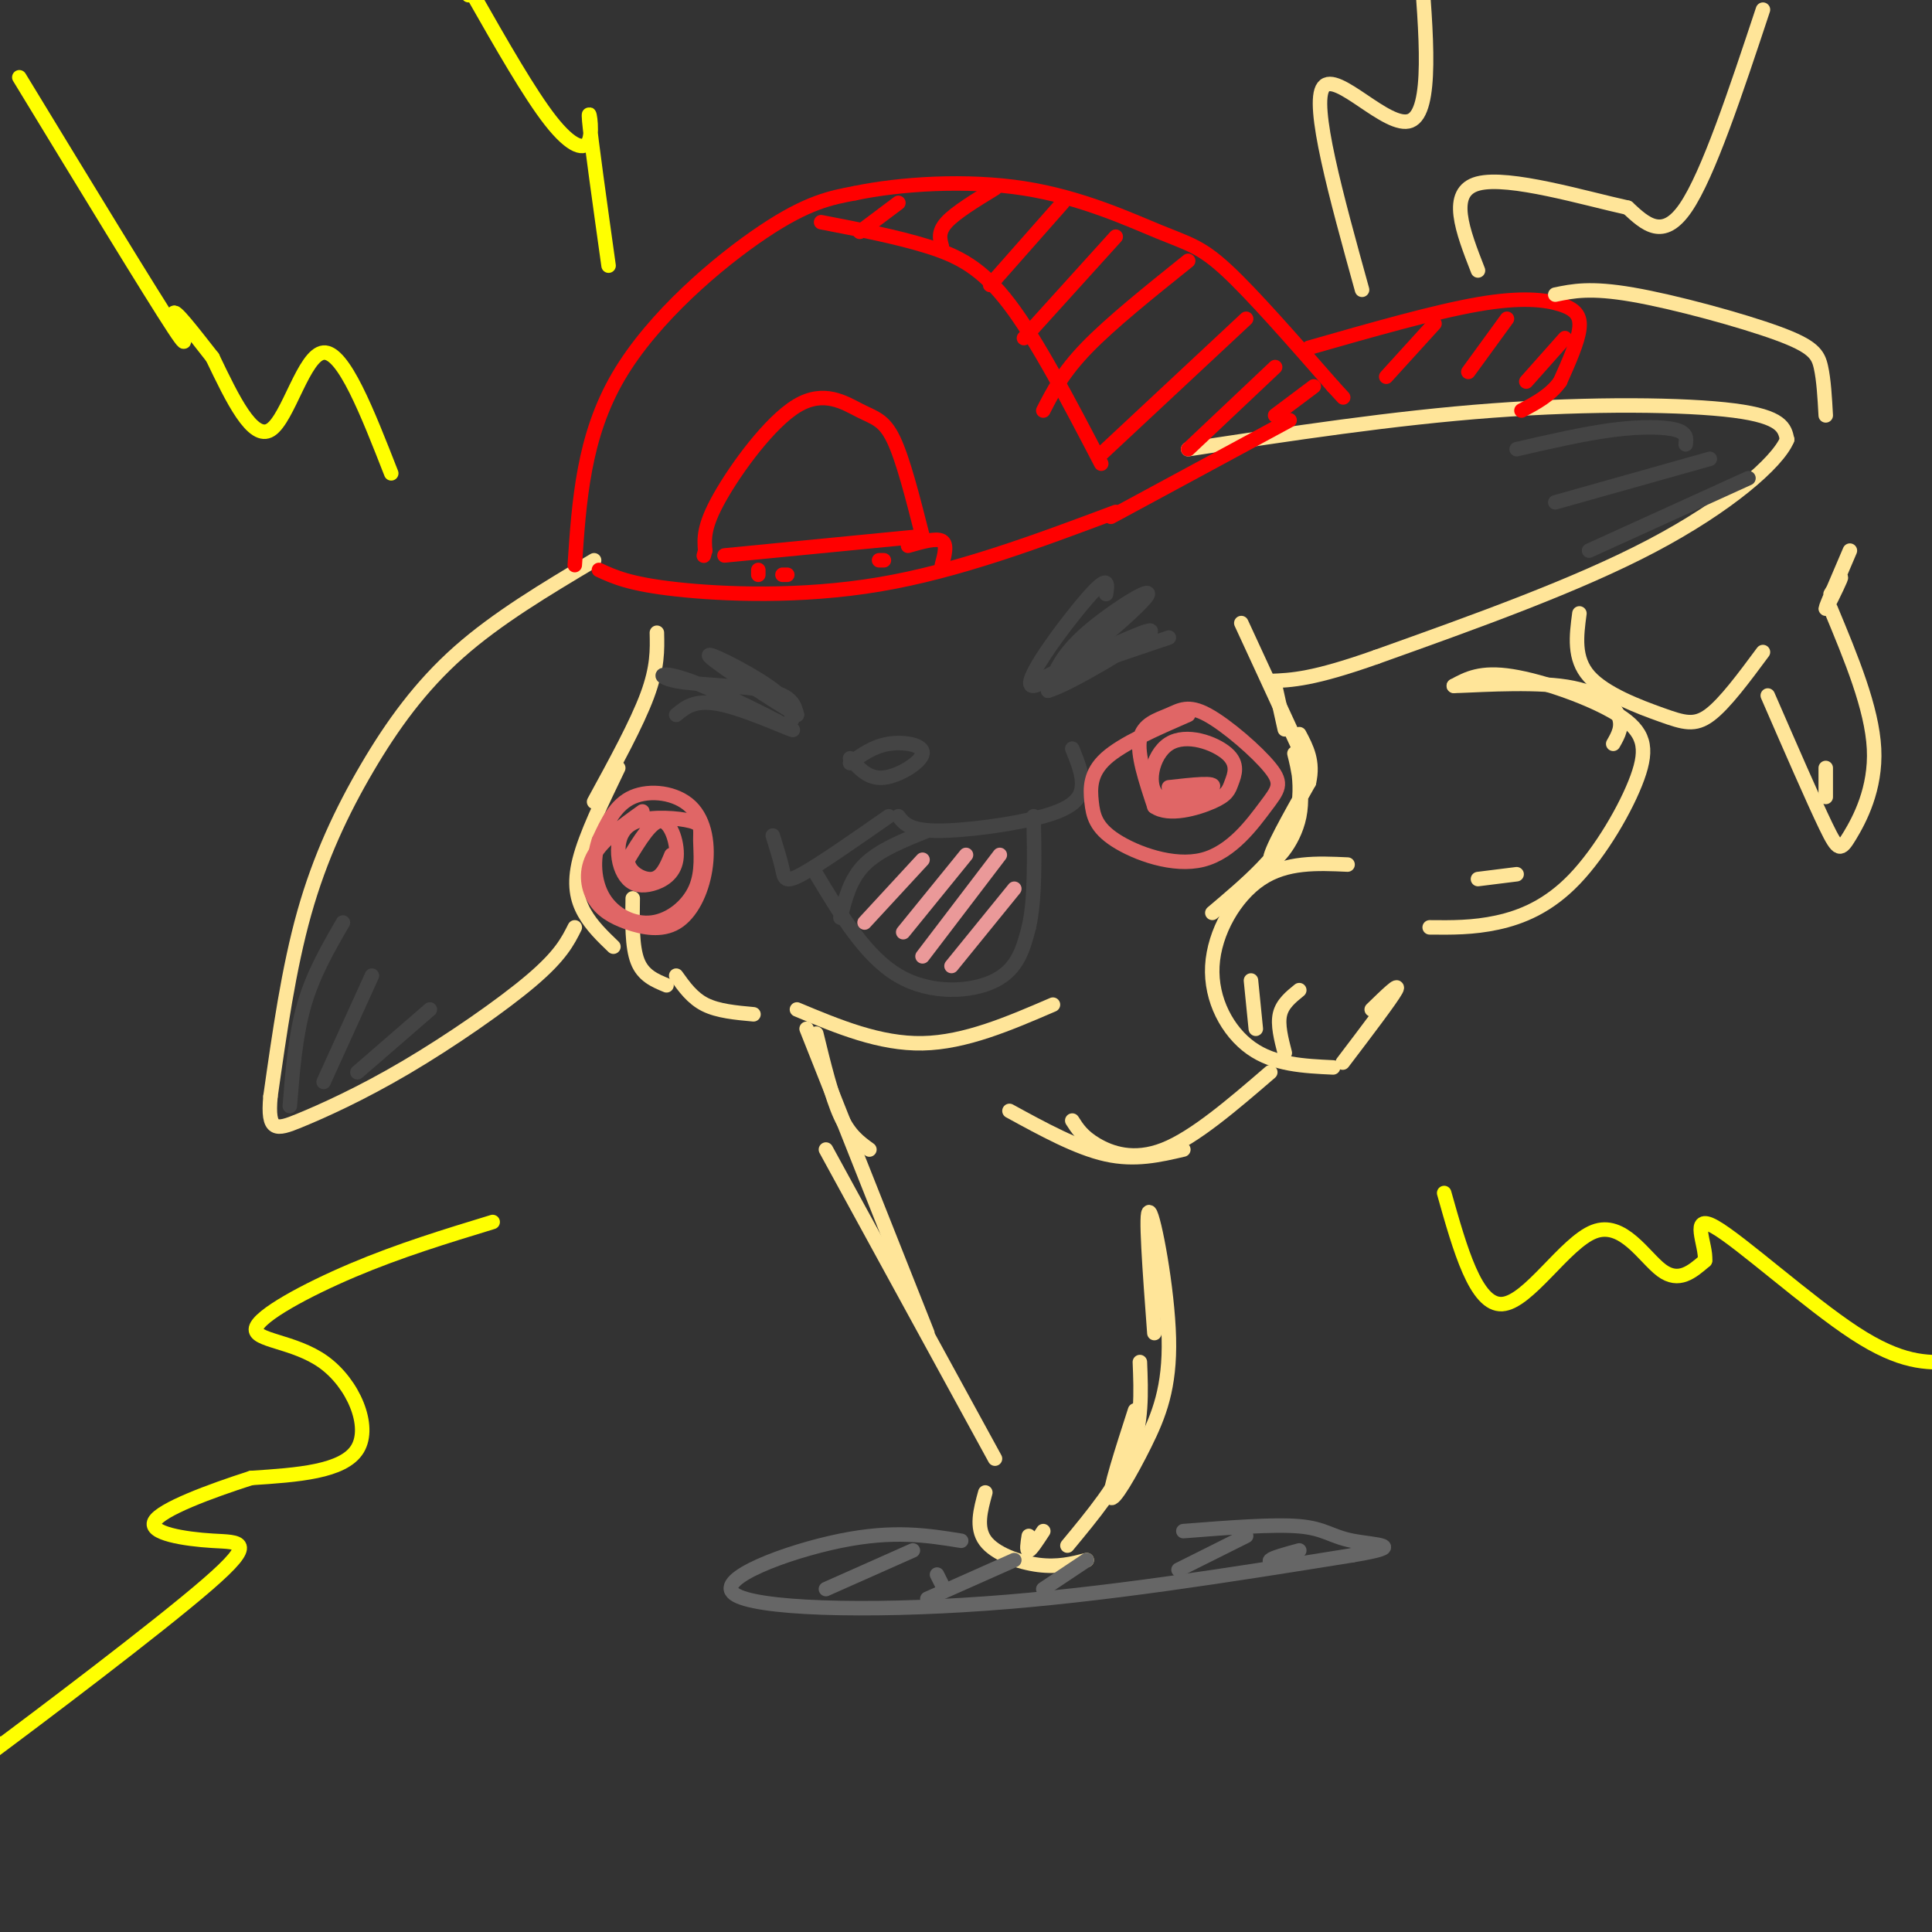 <svg viewBox='0 0 400 400' version='1.1' xmlns='http://www.w3.org/2000/svg' xmlns:xlink='http://www.w3.org/1999/xlink'><rect x="0" y="0" width="400" height="400" fill="#333333" stroke="none"/><g fill='none' stroke='rgb(255,229,153)' stroke-width='3' stroke-linecap='round' stroke-linejoin='round'><path d='M136,131c0.083,3.583 0.167,7.167 -2,13c-2.167,5.833 -6.583,13.917 -11,22'/><path d='M128,159c-3.356,6.956 -6.711,13.911 -8,19c-1.289,5.089 -0.511,8.311 1,11c1.511,2.689 3.756,4.844 6,7'/><path d='M131,186c-0.083,5.000 -0.167,10.000 1,13c1.167,3.000 3.583,4.000 6,5'/><path d='M140,202c1.667,2.333 3.333,4.667 6,6c2.667,1.333 6.333,1.667 10,2'/><path d='M165,209c8.583,3.583 17.167,7.167 26,7c8.833,-0.167 17.917,-4.083 27,-8'/><path d='M251,189c7.276,-6.148 14.552,-12.297 17,-19c2.448,-6.703 0.069,-13.962 0,-14c-0.069,-0.038 2.174,7.144 1,13c-1.174,5.856 -5.764,10.388 -6,9c-0.236,-1.388 3.882,-8.694 8,-16'/><path d='M271,162c1.000,-4.333 -0.500,-7.167 -2,-10'/><path d='M246,93c21.289,-3.244 42.578,-6.489 63,-8c20.422,-1.511 39.978,-1.289 50,0c10.022,1.289 10.511,3.644 11,6'/><path d='M370,91c-1.978,4.800 -12.422,13.800 -28,22c-15.578,8.200 -36.289,15.600 -57,23'/><path d='M285,136c-13.167,4.667 -17.583,4.833 -22,5'/><path d='M257,129c0.000,0.000 12.000,26.000 12,26'/><path d='M264,142c0.000,0.000 2.000,9.000 2,9'/><path d='M123,116c-10.030,5.982 -20.060,11.964 -28,19c-7.940,7.036 -13.792,15.125 -19,24c-5.208,8.875 -9.774,18.536 -13,30c-3.226,11.464 -5.113,24.732 -7,38'/><path d='M56,227c-0.671,7.426 1.150,6.990 6,5c4.850,-1.990 12.729,-5.536 22,-11c9.271,-5.464 19.935,-12.847 26,-18c6.065,-5.153 7.533,-8.077 9,-11'/></g>
<g fill='none' stroke='rgb(255,0,0)' stroke-width='3' stroke-linecap='round' stroke-linejoin='round'><path d='M124,118c3.178,1.467 6.356,2.933 16,4c9.644,1.067 25.756,1.733 42,-1c16.244,-2.733 32.622,-8.867 49,-15'/><path d='M230,107c0.000,0.000 37.000,-20.000 37,-20'/><path d='M119,117c0.889,-13.311 1.778,-26.622 9,-39c7.222,-12.378 20.778,-23.822 30,-30c9.222,-6.178 14.111,-7.089 19,-8'/><path d='M177,40c9.322,-1.959 23.128,-2.855 35,-1c11.872,1.855 21.812,6.461 28,9c6.188,2.539 8.625,3.011 14,8c5.375,4.989 13.687,14.494 22,24'/><path d='M276,80c3.667,4.000 1.833,2.000 0,0'/><path d='M271,72c13.012,-3.720 26.024,-7.440 35,-9c8.976,-1.560 13.917,-0.958 17,0c3.083,0.958 4.310,2.274 4,5c-0.310,2.726 -2.155,6.863 -4,11'/><path d='M323,79c-2.000,2.833 -5.000,4.417 -8,6'/><path d='M170,46c7.822,1.511 15.644,3.022 22,5c6.356,1.978 11.244,4.422 17,12c5.756,7.578 12.378,20.289 19,33'/><path d='M186,42c0.000,0.000 -8.000,6.000 -8,6'/><path d='M206,39c-4.083,2.500 -8.167,5.000 -10,7c-1.833,2.000 -1.417,3.500 -1,5'/><path d='M220,42c0.000,0.000 -15.000,17.000 -15,17'/><path d='M231,49c0.000,0.000 -19.000,21.000 -19,21'/><path d='M246,54c-8.000,6.417 -16.000,12.833 -21,18c-5.000,5.167 -7.000,9.083 -9,13'/><path d='M258,66c0.000,0.000 -30.000,28.000 -30,28'/><path d='M264,76c0.000,0.000 -18.000,17.000 -18,17'/><path d='M272,80c0.000,0.000 -8.000,6.000 -8,6'/><path d='M297,67c0.000,0.000 -10.000,11.000 -10,11'/><path d='M312,66c0.000,0.000 -8.000,11.000 -8,11'/><path d='M324,70c0.000,0.000 -8.000,9.000 -8,9'/><path d='M150,115c0.000,0.000 41.000,-4.000 41,-4'/><path d='M191,111c-2.014,-7.938 -4.029,-15.876 -6,-20c-1.971,-4.124 -3.900,-4.435 -7,-6c-3.100,-1.565 -7.373,-4.383 -13,-1c-5.627,3.383 -12.608,12.967 -16,19c-3.392,6.033 -3.196,8.517 -3,11'/><path d='M146,114c-0.500,1.833 -0.250,0.917 0,0'/><path d='M188,113c2.917,-0.833 5.833,-1.667 7,-1c1.167,0.667 0.583,2.833 0,5'/><path d='M183,116c0.000,0.000 -1.000,0.000 -1,0'/><path d='M163,119c0.000,0.000 -1.000,0.000 -1,0'/><path d='M157,118c0.000,0.000 0.000,1.000 0,1'/></g>
<g fill='none' stroke='rgb(68,68,68)' stroke-width='3' stroke-linecap='round' stroke-linejoin='round'><path d='M71,191c-3.083,5.333 -6.167,10.667 -8,17c-1.833,6.333 -2.417,13.667 -3,21'/><path d='M77,202c0.000,0.000 -10.000,22.000 -10,22'/><path d='M89,209c0.000,0.000 -15.000,13.000 -15,13'/><path d='M349,92c0.156,-1.178 0.311,-2.356 -2,-3c-2.311,-0.644 -7.089,-0.756 -13,0c-5.911,0.756 -12.956,2.378 -20,4'/><path d='M354,95c0.000,0.000 -32.000,9.000 -32,9'/><path d='M362,99c0.000,0.000 -33.000,15.000 -33,15'/><path d='M140,148c2.066,-1.713 4.132,-3.426 10,-2c5.868,1.426 15.536,5.990 14,5c-1.536,-0.990 -14.278,-7.533 -21,-10c-6.722,-2.467 -7.425,-0.856 -3,0c4.425,0.856 13.979,0.959 19,2c5.021,1.041 5.511,3.021 6,5'/><path d='M165,148c-3.798,-2.214 -16.292,-10.250 -18,-12c-1.708,-1.750 7.369,2.786 12,6c4.631,3.214 4.815,5.107 5,7'/><path d='M229,123c0.335,-2.198 0.670,-4.396 -4,1c-4.670,5.396 -14.344,18.384 -11,18c3.344,-0.384 19.708,-14.142 23,-18c3.292,-3.858 -6.488,2.183 -12,7c-5.512,4.817 -6.756,8.408 -8,12'/><path d='M217,143c4.271,-1.152 18.949,-10.030 21,-12c2.051,-1.970 -8.525,2.970 -15,6c-6.475,3.030 -8.850,4.152 -5,3c3.850,-1.152 13.925,-4.576 24,-8'/><path d='M176,157c1.893,2.173 3.786,4.345 7,4c3.214,-0.345 7.750,-3.208 8,-5c0.250,-1.792 -3.786,-2.512 -7,-2c-3.214,0.512 -5.607,2.256 -8,4'/><path d='M160,173c0.800,2.578 1.600,5.156 2,7c0.400,1.844 0.400,2.956 4,1c3.600,-1.956 10.800,-6.978 18,-12'/><path d='M186,169c1.143,1.476 2.286,2.952 8,3c5.714,0.048 16.000,-1.333 22,-3c6.000,-1.667 7.714,-3.619 8,-6c0.286,-2.381 -0.857,-5.190 -2,-8'/><path d='M169,181c5.111,8.511 10.222,17.022 17,21c6.778,3.978 15.222,3.422 20,1c4.778,-2.422 5.889,-6.711 7,-11'/><path d='M213,192c1.333,-5.667 1.167,-14.333 1,-23'/><path d='M174,190c1.000,-4.000 2.000,-8.000 5,-11c3.000,-3.000 8.000,-5.000 13,-7'/></g>
<g fill='none' stroke='rgb(224,102,102)' stroke-width='3' stroke-linecap='round' stroke-linejoin='round'><path d='M133,168c-4.082,2.919 -8.164,5.839 -10,9c-1.836,3.161 -1.425,6.564 0,9c1.425,2.436 3.863,3.904 7,5c3.137,1.096 6.973,1.821 10,0c3.027,-1.821 5.244,-6.189 6,-11c0.756,-4.811 0.050,-10.064 -3,-13c-3.050,-2.936 -8.443,-3.553 -12,-2c-3.557,1.553 -5.279,5.277 -7,9'/><path d='M124,174c-1.321,3.732 -1.122,8.563 1,12c2.122,3.437 6.167,5.480 10,5c3.833,-0.480 7.453,-3.485 9,-7c1.547,-3.515 1.021,-7.541 1,-10c-0.021,-2.459 0.463,-3.350 -2,-4c-2.463,-0.650 -7.873,-1.059 -11,0c-3.127,1.059 -3.972,3.587 -4,6c-0.028,2.413 0.760,4.713 2,6c1.240,1.287 2.930,1.561 5,1c2.070,-0.561 4.519,-1.959 5,-5c0.481,-3.041 -1.005,-7.726 -3,-8c-1.995,-0.274 -4.497,3.863 -7,8'/><path d='M130,178c-0.156,2.356 2.956,4.244 5,4c2.044,-0.244 3.022,-2.622 4,-5'/><path d='M246,148c-6.814,2.974 -13.628,5.948 -17,9c-3.372,3.052 -3.302,6.183 -3,9c0.302,2.817 0.837,5.320 5,8c4.163,2.680 11.954,5.536 18,4c6.046,-1.536 10.345,-7.465 13,-11c2.655,-3.535 3.664,-4.677 1,-8c-2.664,-3.323 -9.003,-8.829 -13,-11c-3.997,-2.171 -5.653,-1.008 -8,0c-2.347,1.008 -5.385,1.859 -6,5c-0.615,3.141 1.192,8.570 3,14'/><path d='M239,167c2.969,2.107 8.892,0.373 12,-1c3.108,-1.373 3.402,-2.386 4,-4c0.598,-1.614 1.500,-3.827 -1,-6c-2.500,-2.173 -8.402,-4.304 -12,-2c-3.598,2.304 -4.892,9.043 -2,11c2.892,1.957 9.969,-0.870 11,-2c1.031,-1.130 -3.985,-0.565 -9,0'/></g>
<g fill='none' stroke='rgb(255,229,153)' stroke-width='3' stroke-linecap='round' stroke-linejoin='round'><path d='M169,214c1.583,6.500 3.167,13.000 5,17c1.833,4.000 3.917,5.500 6,7'/><path d='M167,213c0.000,0.000 25.000,63.000 25,63'/><path d='M171,238c0.000,0.000 35.000,64.000 35,64'/><path d='M204,309c-1.000,3.644 -2.000,7.289 0,10c2.000,2.711 7.000,4.489 11,5c4.000,0.511 7.000,-0.244 10,-1'/><path d='M221,320c5.250,-6.333 10.500,-12.667 13,-19c2.500,-6.333 2.250,-12.667 2,-19'/><path d='M235,292c-2.721,8.434 -5.442,16.868 -5,18c0.442,1.132 4.046,-5.037 7,-11c2.954,-5.963 5.257,-11.721 5,-22c-0.257,-10.279 -3.073,-25.080 -4,-26c-0.927,-0.920 0.037,12.040 1,25'/><path d='M213,318c-0.250,1.583 -0.500,3.167 0,3c0.500,-0.167 1.750,-2.083 3,-4'/><path d='M209,230c7.000,3.833 14.000,7.667 20,9c6.000,1.333 11.000,0.167 16,-1'/><path d='M222,232c1.044,1.644 2.089,3.289 5,5c2.911,1.711 7.689,3.489 14,1c6.311,-2.489 14.156,-9.244 22,-16'/><path d='M279,179c-6.339,-0.286 -12.679,-0.571 -18,3c-5.321,3.571 -9.625,11.000 -10,18c-0.375,7.000 3.179,13.571 8,17c4.821,3.429 10.911,3.714 17,4'/><path d='M259,203c0.000,0.000 1.000,10.000 1,10'/><path d='M269,205c-1.750,1.417 -3.500,2.833 -4,5c-0.500,2.167 0.250,5.083 1,8'/><path d='M278,220c5.000,-6.583 10.000,-13.167 11,-15c1.000,-1.833 -2.000,1.083 -5,4'/><path d='M296,192c4.490,0.047 8.980,0.094 14,-1c5.020,-1.094 10.569,-3.329 16,-9c5.431,-5.671 10.744,-14.778 13,-21c2.256,-6.222 1.453,-9.560 -4,-13c-5.453,-3.440 -15.558,-6.983 -22,-8c-6.442,-1.017 -9.221,0.491 -12,2'/><path d='M301,142c2.393,0.024 14.375,-0.917 22,0c7.625,0.917 10.893,3.690 12,6c1.107,2.310 0.054,4.155 -1,6'/><path d='M306,182c0.000,0.000 8.000,-1.000 8,-1'/><path d='M282,60c-5.333,-19.267 -10.667,-38.533 -8,-42c2.667,-3.467 13.333,8.867 18,7c4.667,-1.867 3.333,-17.933 2,-34'/><path d='M294,-9c0.500,-6.000 0.750,-4.000 1,-2'/><path d='M365,2c-5.667,17.083 -11.333,34.167 -16,41c-4.667,6.833 -8.333,3.417 -12,0'/><path d='M337,43c-8.756,-1.911 -24.644,-6.689 -31,-5c-6.356,1.689 -3.178,9.844 0,18'/><path d='M327,127c-0.619,4.667 -1.238,9.333 2,13c3.238,3.667 10.333,6.333 15,8c4.667,1.667 6.905,2.333 10,0c3.095,-2.333 7.048,-7.667 11,-13'/><path d='M322,61c3.631,-0.756 7.262,-1.512 16,0c8.738,1.512 22.583,5.292 30,8c7.417,2.708 8.405,4.345 9,7c0.595,2.655 0.798,6.327 1,10'/><path d='M383,114c-2.489,5.800 -4.978,11.600 -5,12c-0.022,0.400 2.422,-4.600 3,-6c0.578,-1.400 -0.711,0.800 -2,3'/><path d='M366,144c4.708,10.821 9.417,21.643 12,27c2.583,5.357 3.042,5.250 5,2c1.958,-3.250 5.417,-9.643 5,-18c-0.417,-8.357 -4.708,-18.679 -9,-29'/><path d='M378,159c0.000,0.000 0.000,6.000 0,6'/></g>
<g fill='none' stroke='rgb(102,102,102)' stroke-width='3' stroke-linecap='round' stroke-linejoin='round'><path d='M195,328c0.000,0.000 -1.000,-2.000 -1,-2'/><path d='M199,319c-6.982,-1.125 -13.964,-2.250 -25,0c-11.036,2.250 -26.125,7.875 -22,11c4.125,3.125 27.464,3.750 52,2c24.536,-1.750 50.268,-5.875 76,-10'/><path d='M280,322c12.131,-2.036 4.458,-2.125 0,-3c-4.458,-0.875 -5.702,-2.536 -11,-3c-5.298,-0.464 -14.649,0.268 -24,1'/><path d='M189,321c0.000,0.000 -18.000,8.000 -18,8'/><path d='M210,323c0.000,0.000 -18.000,8.000 -18,8'/><path d='M225,323c0.000,0.000 -9.000,6.000 -9,6'/><path d='M258,318c0.000,0.000 -14.000,7.000 -14,7'/><path d='M269,321c-2.750,0.750 -5.500,1.500 -6,2c-0.500,0.500 1.250,0.750 3,1'/></g>
<g fill='none' stroke='rgb(255,255,0)' stroke-width='3' stroke-linecap='round' stroke-linejoin='round'><path d='M81,98c-4.956,-12.667 -9.911,-25.333 -14,-25c-4.089,0.333 -7.311,13.667 -11,16c-3.689,2.333 -7.844,-6.333 -12,-15'/><path d='M44,74c-4.048,-5.155 -8.167,-10.542 -8,-9c0.167,1.542 4.619,10.012 0,3c-4.619,-7.012 -18.310,-29.506 -32,-52'/><path d='M126,55c-1.833,-13.095 -3.667,-26.190 -4,-30c-0.333,-3.810 0.833,1.667 0,4c-0.833,2.333 -3.667,1.524 -8,-4c-4.333,-5.524 -10.167,-15.762 -16,-26'/><path d='M98,-1c-2.833,-4.333 -1.917,-2.167 -1,0'/><path d='M102,253c-9.659,2.946 -19.317,5.892 -29,10c-9.683,4.108 -19.389,9.380 -20,12c-0.611,2.620 7.874,2.590 14,7c6.126,4.410 9.893,13.260 7,18c-2.893,4.740 -12.447,5.370 -22,6'/><path d='M52,306c-8.484,2.719 -18.693,6.516 -20,9c-1.307,2.484 6.289,3.656 12,4c5.711,0.344 9.538,-0.138 -1,9c-10.538,9.138 -35.439,27.897 -45,35c-9.561,7.103 -3.780,2.552 2,-2'/><path d='M299,247c3.286,11.667 6.571,23.333 12,23c5.429,-0.333 13.000,-12.667 19,-15c6.000,-2.333 10.429,5.333 14,8c3.571,2.667 6.286,0.333 9,-2'/><path d='M353,261c0.357,-3.131 -3.250,-9.958 2,-7c5.250,2.958 19.357,15.702 29,22c9.643,6.298 14.821,6.149 20,6'/></g>
<g fill='none' stroke='rgb(234,153,153)' stroke-width='3' stroke-linecap='round' stroke-linejoin='round'><path d='M191,178c0.000,0.000 -12.000,13.000 -12,13'/><path d='M200,177c0.000,0.000 -13.000,16.000 -13,16'/><path d='M207,177c0.000,0.000 -16.000,21.000 -16,21'/><path d='M210,184c0.000,0.000 -13.000,16.000 -13,16'/></g>
</svg>